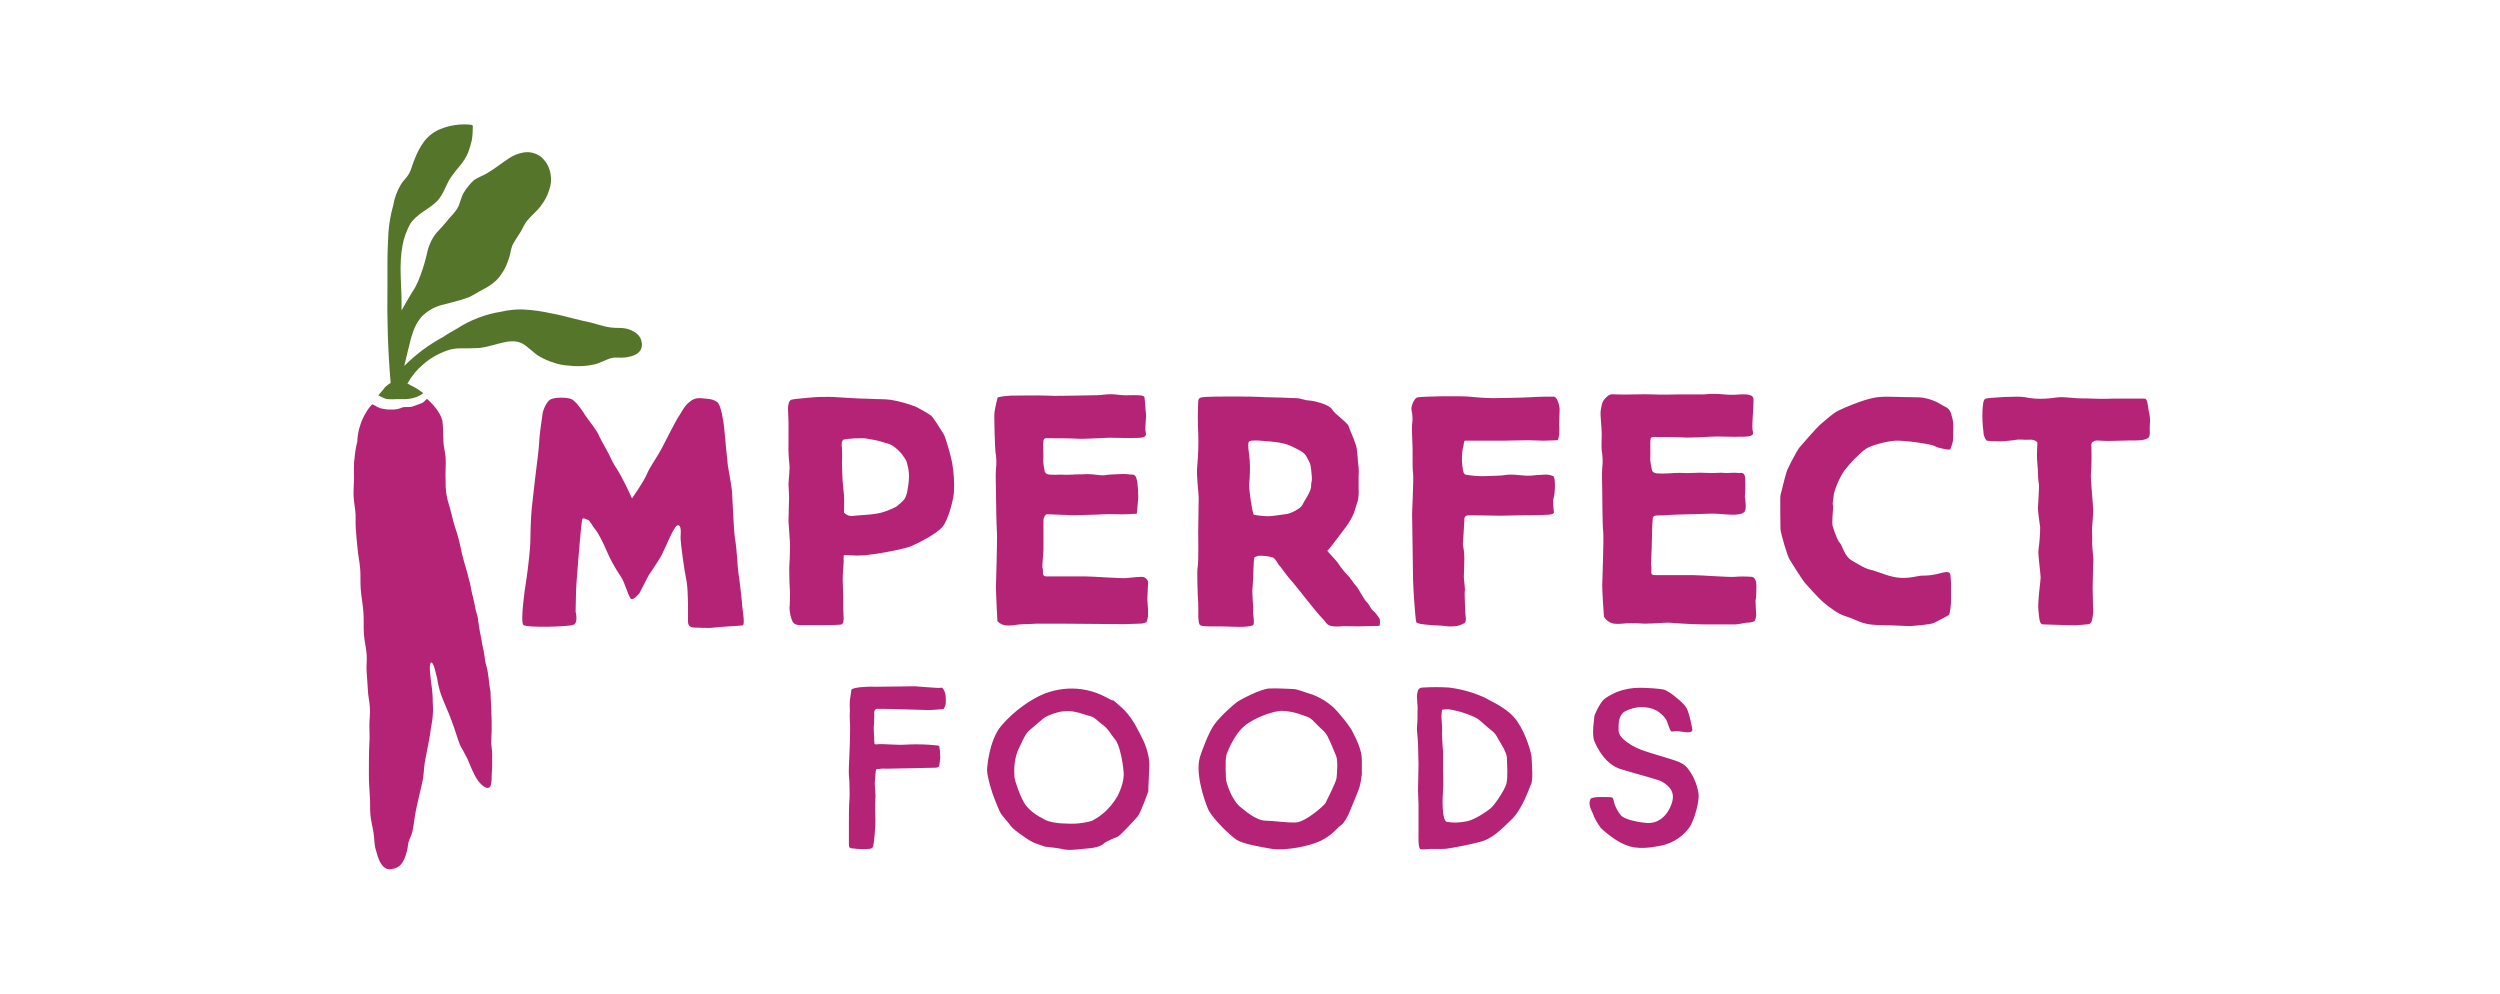 <svg width="161" height="64" viewBox="0 0 161 64" fill="none" xmlns="http://www.w3.org/2000/svg">
<path d="M31.504 44.021C31.504 43.909 31.472 43.814 31.472 43.702C31.44 43.559 31.44 43.431 31.408 43.256C31.376 43.08 31.312 42.841 31.265 42.666C31.233 42.459 31.201 42.251 31.169 42.044C31.137 41.805 31.057 41.566 31.026 41.311C30.994 41.056 30.914 40.785 30.882 40.545C30.834 40.29 30.802 40.035 30.77 39.78C30.691 39.493 30.611 39.206 30.563 38.919C30.499 38.648 30.468 38.441 30.388 38.154C30.324 37.915 30.292 37.596 30.212 37.357C30.069 36.735 29.878 36.209 29.734 35.587C29.622 35.013 29.479 34.439 29.288 33.897C29.144 33.451 29.049 32.925 28.905 32.478C28.746 32 28.682 31.49 28.698 30.98C28.666 30.453 28.73 29.975 28.698 29.449C28.666 29.098 28.554 28.716 28.554 28.381C28.523 27.935 28.554 27.552 28.491 27.106C28.491 27.074 28.491 27.026 28.459 27.01C28.395 26.739 28.124 26.245 27.502 25.687C27.359 25.782 27.327 25.894 27.167 25.958C27.008 26.021 26.721 26.133 26.514 26.197C26.338 26.229 26.131 26.197 25.94 26.229C25.701 26.34 25.445 26.388 25.19 26.372C24.983 26.388 24.776 26.356 24.569 26.308C24.361 26.276 24.154 26.101 23.979 26.037C23.803 26.197 23.676 26.388 23.564 26.579C23.421 26.819 23.293 27.074 23.213 27.345C23.086 27.695 23.022 28.078 23.006 28.461C22.911 28.811 22.863 29.178 22.831 29.529C22.831 29.529 22.767 29.768 22.799 30.804C22.799 31.075 22.767 31.426 22.767 31.745C22.767 32.127 22.831 32.51 22.879 32.893C22.927 33.275 22.879 33.626 22.911 34.009C22.942 34.423 22.974 34.87 23.022 35.284C23.054 35.763 23.166 36.177 23.198 36.671C23.229 37.054 23.198 37.5 23.229 37.915C23.261 38.393 23.373 38.951 23.405 39.445C23.437 39.94 23.405 40.386 23.437 40.864C23.469 41.279 23.58 41.725 23.612 42.14C23.644 42.522 23.58 42.873 23.612 43.256C23.644 43.846 23.676 44.085 23.708 44.675C23.708 44.77 23.819 45.408 23.819 45.535C23.851 45.982 23.787 46.301 23.787 46.747C23.787 47.098 23.819 47.48 23.787 47.863C23.756 48.246 23.756 49.633 23.756 49.904C23.756 50.382 23.787 50.765 23.819 51.291C23.851 51.673 23.819 52.056 23.851 52.439C23.883 52.821 23.995 53.236 24.058 53.65C24.122 54.033 24.09 54.447 24.234 54.83C24.345 55.276 24.585 56.042 25.159 55.978C25.637 55.914 25.844 55.739 26.051 55.292C26.179 54.974 26.259 54.639 26.291 54.288C26.354 54.049 26.498 53.81 26.561 53.555C26.657 53.108 26.705 52.55 26.801 52.104C26.944 51.418 27.104 50.828 27.247 50.127C27.311 49.649 27.311 49.234 27.422 48.74C27.486 48.389 27.662 47.56 27.693 47.321C27.725 46.97 27.837 46.46 27.837 46.412C27.885 46.014 27.901 45.631 27.869 45.233C27.869 44.818 27.837 44.419 27.773 44.021C27.773 43.925 27.566 42.698 27.773 42.666C27.948 42.634 28.124 43.638 28.156 43.702C28.204 44.037 28.283 44.388 28.395 44.706C28.602 45.296 28.873 45.822 29.081 46.412C29.288 46.938 29.431 47.48 29.622 47.975C29.766 48.246 29.957 48.565 30.101 48.867C30.34 49.394 30.483 49.872 30.818 50.318C30.962 50.494 31.328 50.908 31.567 50.669C31.599 50.589 31.631 50.51 31.631 50.43C31.663 50.286 31.663 50.127 31.663 49.983C31.663 49.776 31.695 49.569 31.695 49.362V48.628C31.695 48.373 31.663 48.118 31.631 47.863C31.631 47.592 31.663 47.305 31.663 47.034V46.412C31.663 46.173 31.631 45.759 31.631 45.52C31.631 45.312 31.599 45.105 31.599 44.898C31.599 44.738 31.599 44.579 31.567 44.419C31.552 44.308 31.52 44.164 31.504 44.021ZM33.704 40.242C33.497 40.035 33.8 37.915 33.911 37.229C34.023 36.496 34.15 35.22 34.15 34.981C34.15 34.742 34.182 33.243 34.246 32.733C34.31 32.207 34.389 31.378 34.485 30.613C34.549 30.135 34.724 28.732 34.724 28.461C34.724 28.19 34.868 27.106 34.931 26.723C34.963 26.34 35.234 25.862 35.41 25.75C35.713 25.543 36.574 25.607 36.749 25.687C37.052 25.75 37.61 26.595 37.674 26.723C37.881 27.042 38.503 27.791 38.566 28.046C38.662 28.285 39.252 29.258 39.395 29.64C39.603 30.055 39.81 30.294 39.985 30.645C40.193 30.996 40.703 32.096 40.703 32.096C40.703 32.096 41.452 31.027 41.659 30.533C41.867 30.039 42.409 29.29 42.616 28.875C42.823 28.461 43.541 27.074 43.636 26.93C43.843 26.659 44.051 26.133 44.433 25.862C44.816 25.543 45.151 25.655 45.597 25.687C45.804 25.703 46.012 25.766 46.187 25.894C46.426 26.037 46.602 27.169 46.633 27.52C46.665 27.871 46.841 29.736 46.873 29.975C46.904 30.214 47.112 31.251 47.144 31.681C47.176 32.064 47.239 34.184 47.351 34.806C47.462 35.428 47.494 36.576 47.558 36.926C47.622 37.277 47.797 38.84 47.797 38.999C47.797 39.158 48.005 40.242 47.829 40.274C47.686 40.306 46.219 40.37 45.948 40.418C45.677 40.466 45.023 40.418 44.784 40.418C44.545 40.418 44.306 40.386 44.306 40.003C44.306 39.621 44.338 38.09 44.21 37.405C44.067 36.751 43.828 34.949 43.828 34.662C43.828 34.376 43.923 33.77 43.62 33.833C43.349 33.945 42.759 35.539 42.52 35.906C42.313 36.257 41.771 37.054 41.771 37.054L41.181 38.202C41.181 38.202 40.846 38.616 40.671 38.584C40.495 38.553 40.288 37.58 39.953 37.086C39.603 36.576 39.3 36.018 39.061 35.46C38.917 35.109 38.55 34.344 38.343 34.105C38.136 33.865 37.992 33.515 37.865 33.483C37.737 33.451 37.53 33.275 37.482 33.483C37.434 33.69 37.243 36.018 37.243 36.018C37.243 36.018 37.1 37.787 37.1 37.995C37.1 38.202 37.068 39.382 37.068 39.382C37.068 39.382 37.275 40.179 36.892 40.242C36.685 40.354 33.911 40.45 33.704 40.242ZM61.317 29.8C61.221 29.322 60.934 28.269 60.775 27.966C60.568 27.648 60.121 26.882 59.946 26.755C59.643 26.548 59.324 26.372 58.989 26.197C58.463 25.99 57.921 25.846 57.379 25.75C56.901 25.687 56.55 25.718 56.103 25.687C55.689 25.687 55.275 25.655 54.589 25.623C53.903 25.591 53.792 25.559 53.393 25.559C53.042 25.559 52.676 25.559 52.325 25.591C52.022 25.623 51.161 25.687 50.986 25.735C50.81 25.766 50.747 26.085 50.747 26.293C50.747 26.5 50.779 26.946 50.779 27.233V28.62C50.763 29.067 50.795 29.497 50.842 29.943C50.874 30.214 50.779 30.98 50.779 31.187C50.779 31.394 50.842 32.08 50.81 32.303C50.81 32.51 50.779 33.451 50.779 33.578C50.779 33.706 50.874 34.79 50.874 34.934C50.874 35.077 50.874 35.97 50.842 36.257C50.81 36.496 50.842 37.373 50.842 37.5C50.842 37.628 50.874 37.979 50.874 38.122C50.874 38.266 50.874 38.983 50.842 39.158C50.858 39.461 50.922 39.78 51.05 40.051C51.193 40.29 51.592 40.258 51.592 40.258H52.755C53.027 40.258 53.856 40.258 54.127 40.227C54.366 40.195 54.302 39.908 54.334 39.876C54.334 39.844 54.302 39.286 54.302 39.142V38.377C54.302 37.995 54.27 37.612 54.27 37.373C54.27 36.974 54.302 36.592 54.334 36.193C54.334 36.097 54.302 35.747 54.366 35.747C54.429 35.747 54.78 35.747 55.147 35.778C55.45 35.778 55.753 35.763 56.04 35.715C56.311 35.683 56.582 35.651 56.996 35.571C57.411 35.492 58.304 35.332 58.718 35.157C59.133 34.981 60.297 34.391 60.679 33.945C61.062 33.531 61.397 32.175 61.428 31.761C61.476 31.107 61.428 30.453 61.317 29.8ZM58.495 31.235C58.463 31.41 58.431 31.888 58.224 32.175C58.096 32.319 57.953 32.446 57.809 32.558C57.666 32.702 57.331 32.797 57.092 32.909C56.869 32.989 56.646 33.052 56.407 33.084C56.231 33.116 56.04 33.132 55.864 33.148C55.593 33.18 55.306 33.18 55.035 33.212C54.78 33.275 54.525 33.196 54.35 33.004C54.35 33.004 54.382 32.207 54.35 31.857C54.318 31.506 54.254 30.948 54.254 30.772C54.254 30.597 54.222 30.071 54.222 29.88C54.238 29.529 54.238 29.178 54.222 28.843C54.19 28.668 54.19 28.397 54.318 28.317C54.461 28.253 55.514 28.174 55.864 28.253C56.183 28.301 56.502 28.365 56.821 28.461C57.092 28.556 57.267 28.556 57.475 28.7C57.698 28.843 57.889 29.019 58.065 29.226C58.16 29.369 58.367 29.609 58.399 29.784C58.479 30.055 58.527 30.326 58.543 30.613C58.543 30.804 58.527 31.027 58.495 31.235ZM64.234 40.003C64.234 40.003 64.139 38.266 64.139 37.787C64.139 37.787 64.234 34.631 64.203 34.312C64.171 33.993 64.139 31.92 64.139 31.633C64.139 31.346 64.107 30.565 64.139 30.214C64.187 29.848 64.171 29.465 64.107 29.098C64.075 28.827 64.011 26.851 64.043 26.564C64.075 26.276 64.25 25.591 64.25 25.591C64.521 25.527 64.792 25.495 65.079 25.479C65.494 25.479 66.929 25.448 67.439 25.479C67.949 25.511 68.746 25.479 69.113 25.479C69.48 25.479 70.388 25.448 70.723 25.448C71.058 25.448 71.297 25.336 71.951 25.416C72.285 25.463 72.636 25.463 72.987 25.448C73.37 25.448 73.672 25.448 73.704 25.591C73.736 25.735 73.768 26.484 73.8 26.627C73.832 26.771 73.736 27.536 73.768 27.743C73.8 27.951 73.864 28.062 73.625 28.158C73.386 28.253 71.775 28.19 71.472 28.19C71.169 28.19 69.798 28.285 69.384 28.253C68.969 28.222 67.901 28.221 67.63 28.221C67.359 28.221 67.295 28.19 67.216 28.317C67.136 28.445 67.216 29.385 67.184 29.561C67.152 29.736 67.279 30.358 67.279 30.358C67.279 30.358 67.311 30.533 67.582 30.565C67.822 30.581 68.061 30.581 68.3 30.565C68.555 30.581 68.81 30.581 69.049 30.565C69.432 30.533 69.527 30.565 70.006 30.533C70.277 30.533 70.532 30.565 70.803 30.597C71.217 30.629 71.074 30.597 71.457 30.565C71.839 30.533 71.664 30.565 72.11 30.533C72.556 30.501 72.684 30.565 72.939 30.565C73.194 30.565 73.21 30.948 73.242 31.043C73.274 31.219 73.306 31.904 73.306 32.016C73.306 32.127 73.21 33.084 73.21 33.084C72.748 33.116 72.302 33.132 71.839 33.116C71.249 33.084 70.771 33.148 70.404 33.148C70.038 33.148 69.511 33.18 69.161 33.18C68.81 33.18 67.582 33.116 67.439 33.116C67.295 33.116 67.2 33.387 67.2 33.467V35.412C67.2 35.555 67.104 36.448 67.136 36.56C67.168 36.671 67.168 36.783 67.168 36.91C67.168 36.91 67.136 37.118 67.375 37.118H69.846C70.325 37.118 72.206 37.261 72.525 37.229C72.844 37.197 73.513 37.118 73.657 37.166C73.784 37.213 73.88 37.309 73.928 37.437C73.96 37.532 73.864 38.616 73.896 38.68C73.928 39.031 73.944 39.382 73.928 39.716C73.912 39.844 73.88 39.956 73.832 40.067C73.689 40.131 73.545 40.163 73.386 40.163C73.115 40.163 72.796 40.195 72.317 40.195C71.839 40.195 68.619 40.163 68.3 40.163H66.833C66.482 40.163 66.562 40.195 65.876 40.195C65.223 40.227 64.681 40.466 64.234 40.003ZM103.294 39.716C103.294 39.716 103.183 38.186 103.183 37.708C103.183 37.708 103.294 34.551 103.246 34.232C103.199 33.913 103.183 31.841 103.183 31.554C103.183 31.267 103.151 30.485 103.183 30.135C103.231 29.768 103.215 29.385 103.151 29.019C103.119 28.748 103.151 28.365 103.151 27.935C103.151 27.456 103.039 26.723 103.087 26.436C103.135 26.149 103.151 25.878 103.39 25.639C103.629 25.4 103.693 25.368 104.107 25.4C104.522 25.432 105.957 25.368 106.467 25.4C106.977 25.432 107.774 25.4 108.141 25.4H109.719C110.15 25.352 110.596 25.352 111.027 25.4C111.361 25.432 111.712 25.432 112.063 25.4C112.477 25.368 112.812 25.432 112.892 25.575C112.972 25.718 112.892 26.372 112.892 26.548C112.892 26.723 112.828 27.456 112.86 27.663C112.892 27.871 112.972 27.982 112.717 28.078C112.461 28.174 110.867 28.11 110.564 28.11C110.261 28.11 108.89 28.206 108.476 28.174C108.061 28.142 106.993 28.142 106.722 28.142C106.451 28.142 106.371 28.11 106.308 28.238C106.244 28.365 106.308 29.306 106.276 29.481C106.244 29.656 106.387 30.278 106.387 30.278C106.387 30.278 106.419 30.453 106.69 30.485C106.929 30.501 107.168 30.501 107.408 30.485C107.615 30.485 107.79 30.453 108.157 30.453C108.492 30.47 108.826 30.47 109.145 30.453C109.384 30.438 109.624 30.438 109.863 30.453C110.102 30.47 110.341 30.47 110.58 30.453C110.995 30.422 110.995 30.485 111.441 30.453C111.887 30.422 111.919 30.485 112.127 30.453C112.477 30.453 112.366 30.98 112.398 31.075C112.398 31.378 112.398 31.681 112.366 31.968C112.366 32.064 112.541 32.829 112.302 33.004C111.999 33.212 111.377 33.148 110.787 33.1C110.198 33.052 109.863 33.1 109.512 33.1C109.161 33.1 108.619 33.132 108.284 33.132C107.95 33.132 106.977 33.196 106.85 33.196C106.435 33.164 106.435 33.339 106.435 33.435C106.403 33.578 106.371 35.141 106.371 35.268C106.371 35.396 106.308 36.336 106.339 36.448C106.355 36.576 106.355 36.703 106.339 36.831C106.339 36.831 106.308 37.038 106.547 37.038H109.018C109.496 37.038 111.377 37.181 111.696 37.15C112.079 37.118 112.445 37.118 112.828 37.15C113.003 37.181 113.067 37.389 113.099 37.5C113.131 37.612 113.099 38.648 113.067 38.616C113.035 38.553 113.099 39.525 113.099 39.653C113.083 39.78 113.051 39.892 112.988 40.003C112.844 40.067 112.701 40.099 112.541 40.099C112.302 40.099 111.983 40.242 111.505 40.211H109.751C108.715 40.211 107.631 40.099 107.455 40.099C107.152 40.099 106.323 40.163 105.973 40.163C105.622 40.163 105.702 40.131 105.016 40.131C104.331 40.131 103.725 40.386 103.294 39.716ZM88.85 39.86C88.739 39.669 88.611 39.493 88.436 39.334C88.228 39.158 88.228 38.983 88.021 38.776C87.814 38.568 87.511 37.947 87.367 37.771C87.192 37.596 87.192 37.532 86.857 37.118C86.586 36.847 86.347 36.544 86.14 36.225C85.965 35.986 85.422 35.46 85.486 35.46C85.55 35.46 86.586 34.041 86.682 33.929C86.889 33.642 87.064 33.355 87.192 33.036C87.256 32.829 87.399 32.414 87.463 32.175C87.495 31.952 87.511 31.713 87.495 31.474V30.677C87.511 30.406 87.511 30.119 87.463 29.848C87.431 29.609 87.431 28.907 87.288 28.572C87.176 28.222 86.905 27.632 86.841 27.424C86.778 27.217 85.885 26.595 85.805 26.388C85.709 26.181 85.215 25.974 84.737 25.862C84.259 25.75 84.259 25.83 83.908 25.718C83.557 25.607 83.398 25.655 82.951 25.623C82.505 25.591 81.437 25.591 81.07 25.559C80.703 25.527 78.025 25.527 77.674 25.559C77.323 25.591 77.196 25.591 77.164 25.83C77.132 26.5 77.132 27.169 77.164 27.839C77.196 28.572 77.164 29.322 77.1 30.055C77.037 30.645 77.196 31.713 77.196 32.064C77.196 32.414 77.164 34.105 77.164 34.28C77.164 34.487 77.196 36.193 77.132 36.496C77.068 36.767 77.132 38.409 77.164 38.824C77.196 39.238 77.1 40.179 77.308 40.274C77.515 40.37 78.344 40.338 78.615 40.338C78.886 40.338 79.269 40.37 79.779 40.37C80.289 40.37 80.496 40.338 80.671 40.274C80.847 40.211 80.671 39.541 80.703 39.366C80.735 39.19 80.608 38.122 80.671 37.771C80.703 37.421 80.735 36.033 80.767 35.938C80.799 35.842 80.942 35.842 81.038 35.794C81.341 35.778 81.644 35.81 81.931 35.89C82.138 35.922 82.345 36.416 82.409 36.448C82.473 36.48 82.824 37.038 83.238 37.484C83.621 37.931 84.817 39.493 85.12 39.78C85.422 40.067 85.391 40.227 85.709 40.306C85.901 40.354 86.092 40.354 86.299 40.338C86.507 40.306 87.224 40.338 87.463 40.338C87.702 40.338 88.707 40.306 88.834 40.306C88.882 40.163 88.882 40.003 88.85 39.86ZM84.45 31.091C84.418 31.362 84.482 31.362 84.306 31.745C84.131 32.096 83.972 32.303 83.86 32.542C83.716 32.781 83.111 33.068 82.871 33.1C82.632 33.132 81.947 33.243 81.708 33.243C81.389 33.243 81.07 33.212 80.751 33.148C80.656 33.116 80.416 31.49 80.448 31.171C80.496 30.661 80.512 30.151 80.48 29.64C80.448 29.194 80.305 28.524 80.448 28.429C80.592 28.333 81.038 28.365 81.373 28.397C81.755 28.429 82.569 28.461 83.127 28.716C83.669 28.987 83.987 29.098 84.163 29.449C84.338 29.8 84.402 29.832 84.434 30.214C84.466 30.597 84.53 30.804 84.45 31.091ZM91.21 40.067C91.146 39.971 91.002 37.676 91.002 37.357C91.002 37.038 90.939 33.403 90.939 33.084C90.939 32.765 91.05 30.788 91.002 30.453C90.971 30.23 90.971 29.991 90.971 29.752V28.923C90.971 28.652 90.907 27.568 90.939 27.329C90.986 27.026 90.971 26.723 90.907 26.436C90.843 26.197 91.05 25.703 91.242 25.607C91.449 25.511 94.159 25.495 94.606 25.543C95.052 25.591 95.642 25.639 96.184 25.639C96.742 25.639 98.24 25.607 98.687 25.575C99.133 25.543 99.819 25.543 100.058 25.543C100.297 25.543 100.441 26.165 100.441 26.34C100.441 26.516 100.409 27.201 100.409 27.345C100.425 27.568 100.425 27.791 100.409 27.998C100.377 28.062 100.377 28.349 100.297 28.349C100.217 28.349 99.612 28.381 99.372 28.381C99.133 28.381 98.687 28.349 98.416 28.349C98.145 28.349 96.981 28.381 96.742 28.381H94.35C94.255 28.381 94.287 28.652 94.207 28.859C94.143 29.226 94.127 29.609 94.175 29.975C94.207 30.039 94.175 30.501 94.382 30.565C94.797 30.645 95.227 30.677 95.658 30.661C96.04 30.661 96.375 30.629 96.582 30.629C96.79 30.629 96.965 30.565 97.268 30.565C97.571 30.565 97.778 30.597 98.225 30.629C98.464 30.645 98.703 30.629 98.942 30.597C99.085 30.597 99.293 30.565 99.484 30.565C99.675 30.549 99.867 30.597 100.026 30.661C100.201 30.756 100.138 31.841 100.058 32.048C99.978 32.255 100.058 32.813 100.058 32.877C100.058 32.941 100.201 33.116 99.707 33.148C99.213 33.18 98.432 33.18 98.129 33.18C97.826 33.18 96.997 33.212 96.614 33.212C96.232 33.212 95.036 33.18 94.653 33.18C94.271 33.18 94.303 33.387 94.303 33.531C94.303 33.674 94.207 35.061 94.207 35.061C94.271 35.364 94.303 35.667 94.303 35.97C94.303 36.352 94.271 37.006 94.271 37.15C94.271 37.293 94.366 37.979 94.334 38.058C94.302 38.122 94.366 39.445 94.366 39.509C94.366 39.573 94.478 40.035 94.303 40.131C94.095 40.227 93.92 40.37 93.266 40.338C92.581 40.242 91.353 40.274 91.21 40.067ZM125.614 37.118C125.614 37.118 125.646 37.389 125.646 37.564V38.808C125.63 39.063 125.598 39.318 125.535 39.573C125.503 39.637 124.849 39.956 124.578 40.099C124.307 40.242 123.382 40.274 123.207 40.306C123.032 40.338 122.697 40.306 121.836 40.274C120.975 40.242 120.64 40.274 120.162 40.163C119.684 40.051 119.301 39.812 118.855 39.684C118.408 39.557 117.866 39.158 117.452 38.808C117.037 38.457 116.463 37.771 116.288 37.596C116.112 37.421 115.395 36.273 115.251 36.033C115.108 35.826 114.662 34.296 114.662 34.057C114.662 33.818 114.63 32.048 114.662 31.904C114.693 31.761 115.012 30.453 115.108 30.246C115.204 30.039 115.698 29.035 115.905 28.796C116.112 28.556 116.973 27.552 117.276 27.297C117.579 27.042 118.105 26.564 118.408 26.436C118.982 26.165 119.588 25.926 120.194 25.735C120.815 25.559 121.15 25.527 122.075 25.559C123 25.591 123.59 25.559 123.892 25.623C124.674 25.766 125.056 26.101 125.359 26.245C125.662 26.388 125.71 26.898 125.774 27.137C125.806 27.345 125.774 28.206 125.774 28.349C125.742 28.556 125.678 28.748 125.598 28.939C125.566 29.003 124.737 28.843 124.61 28.732C124.371 28.588 122.617 28.349 122.043 28.381C121.565 28.413 120.528 28.652 120.162 28.907C119.747 29.194 119.126 29.848 118.759 30.326C118.472 30.772 118.249 31.267 118.105 31.777C118.105 31.984 117.994 32.367 118.041 32.542C118.089 32.717 117.93 33.722 118.041 33.929C118.105 34.136 118.312 34.79 118.488 34.965C118.663 35.141 118.759 35.826 119.285 36.113C119.763 36.384 120.114 36.639 120.624 36.735C121.134 36.879 121.724 37.181 122.41 37.213C123.095 37.245 123.478 37.07 123.845 37.07C124.211 37.07 124.562 37.022 124.913 36.926C125.072 36.879 125.232 36.847 125.391 36.831C125.375 36.879 125.614 36.767 125.614 37.118ZM127.942 28.381C127.814 28.221 127.735 28.03 127.735 27.823C127.671 27.361 127.655 26.898 127.671 26.436C127.703 26.085 127.703 25.735 127.878 25.671C128.054 25.607 129.967 25.495 130.381 25.575C130.828 25.671 131.274 25.703 131.72 25.671C132.438 25.639 132.438 25.527 133.267 25.607C134.096 25.687 134.223 25.639 134.813 25.671C135.403 25.703 136.089 25.671 136.089 25.671H138.113C138.321 25.671 138.321 26.229 138.384 26.5C138.464 26.787 138.48 27.074 138.448 27.361C138.416 27.68 138.512 28.062 138.353 28.19C138.113 28.397 137.524 28.365 137.189 28.365C136.854 28.365 136.36 28.397 135.786 28.397C135.212 28.397 135.036 28.333 134.893 28.397C134.75 28.461 134.654 28.509 134.686 28.748C134.702 29.354 134.702 29.943 134.654 30.549C134.622 30.756 134.797 32.526 134.797 32.797C134.797 33.18 134.765 33.562 134.734 33.945C134.702 34.089 134.765 34.742 134.734 34.981C134.734 35.3 134.845 36.018 134.797 36.368C134.797 36.576 134.765 37.755 134.765 37.867C134.765 37.979 134.797 39.222 134.797 39.366C134.797 39.509 134.765 39.956 134.654 40.099C134.542 40.242 134.415 40.195 134.032 40.242C133.649 40.29 132.836 40.242 132.565 40.242C132.294 40.242 131.816 40.211 131.577 40.211C131.338 40.211 131.338 39.892 131.274 39.318C131.21 38.744 131.417 37.437 131.417 37.197C131.417 36.958 131.242 35.699 131.274 35.46C131.338 34.965 131.386 34.471 131.386 33.961C131.354 33.69 131.242 32.957 131.242 32.749C131.242 32.542 131.338 31.33 131.306 31.187C131.258 30.916 131.242 30.661 131.242 30.39C131.242 30.151 131.178 29.625 131.178 29.354C131.178 29.082 131.21 28.493 131.21 28.493C131.21 28.493 131.067 28.285 130.668 28.317C130.27 28.349 130.158 28.253 129.68 28.349C129.074 28.429 128.516 28.445 127.942 28.381ZM56.199 54.559C56.199 54.559 56.199 54.671 55.896 54.671C55.673 54.687 55.466 54.687 55.243 54.671C54.972 54.639 54.796 54.639 54.764 54.607C54.733 54.575 54.669 54.607 54.669 54.368V52.981C54.669 52.773 54.669 51.801 54.701 51.53C54.733 51.259 54.701 50.589 54.701 50.35C54.669 50.031 54.653 49.728 54.669 49.41C54.669 49.139 54.733 48.054 54.733 47.783C54.733 47.512 54.764 46.636 54.733 46.508C54.717 46.253 54.717 45.998 54.733 45.743C54.717 45.52 54.717 45.296 54.733 45.089C54.764 44.85 54.828 44.531 54.828 44.435C54.828 44.34 55.163 44.292 55.37 44.26C55.705 44.228 56.04 44.212 56.359 44.228C56.773 44.228 58.766 44.196 58.925 44.196C59.085 44.196 60.504 44.34 60.599 44.292C60.695 44.244 60.807 44.435 60.87 44.643C60.918 44.866 60.918 45.105 60.902 45.344C60.87 45.456 60.839 45.567 60.759 45.663C60.759 45.663 60.073 45.727 59.77 45.727C59.468 45.727 57.809 45.663 57.602 45.663C57.395 45.663 56.438 45.631 56.407 45.663C56.359 45.695 56.327 45.743 56.311 45.806C56.279 45.87 56.311 46.636 56.279 46.715C56.247 46.779 56.311 47.831 56.311 47.863C56.311 47.895 56.343 47.975 56.55 47.927C56.757 47.895 57.857 47.991 58.224 47.959C58.75 47.927 59.276 47.927 59.802 47.959C60.105 47.991 60.456 47.991 60.488 48.054C60.536 48.309 60.552 48.565 60.552 48.82C60.552 48.931 60.488 49.298 60.488 49.298C60.488 49.298 60.488 49.441 60.217 49.441C59.946 49.441 57.299 49.505 57.092 49.505C56.869 49.489 56.661 49.505 56.438 49.537C56.375 49.569 56.375 50.159 56.343 50.334C56.311 50.51 56.407 51.163 56.375 51.418C56.343 51.657 56.375 52.869 56.375 52.949C56.375 53.029 56.311 54.432 56.199 54.559ZM74.007 48.979C73.928 48.405 73.736 47.847 73.465 47.353C73.258 47.002 72.955 46.173 72.094 45.44C71.233 44.706 71.887 45.233 71.584 45.089C71.249 44.914 71.074 44.818 70.898 44.738C70.5 44.563 70.085 44.451 69.671 44.388C68.874 44.276 68.061 44.372 67.295 44.659C66.403 45.009 65.271 45.806 64.49 46.731C63.66 47.704 63.565 49.569 63.565 49.569C63.565 50.063 63.947 51.227 64.043 51.434C64.139 51.642 64.346 52.263 64.49 52.439C64.633 52.646 64.872 52.885 65.079 53.172C65.287 53.459 65.829 53.794 66.116 54.001C66.323 54.145 66.562 54.272 66.801 54.352L67.311 54.527C67.311 54.527 67.646 54.559 67.853 54.591C68.093 54.591 68.571 54.734 68.81 54.734C69.049 54.734 69.496 54.703 70.213 54.623C70.898 54.559 71.106 54.304 71.138 54.272C71.169 54.24 71.552 54.065 71.552 54.065C71.552 54.065 71.855 53.921 71.967 53.889C72.11 53.858 73.099 52.773 73.274 52.566C73.449 52.359 73.928 51.036 73.96 50.94C73.928 50.812 74.039 49.457 74.007 48.979ZM71.983 51.243C71.728 51.689 71.393 52.104 70.994 52.423C70.787 52.598 70.548 52.742 70.309 52.869C69.958 52.965 69.575 53.029 69.209 53.044C68.938 53.044 67.869 53.076 67.327 52.805C66.785 52.534 66.339 52.247 66.02 51.801C65.701 51.355 65.334 50.175 65.334 50.095C65.239 48.772 65.574 48.325 65.749 47.911C65.956 47.496 66.052 47.209 66.403 46.938C66.753 46.667 67.12 46.285 67.391 46.141C67.694 45.998 68.013 45.886 68.348 45.822C68.969 45.759 69.097 45.822 69.272 45.854C69.511 45.886 69.958 46.062 70.229 46.125C70.5 46.189 70.707 46.444 70.914 46.604C71.361 46.875 71.6 47.401 71.807 47.608C72.11 47.959 72.317 49.139 72.349 49.617C72.429 50.095 72.254 50.685 71.983 51.243ZM87.144 47.209C87.001 46.827 86.156 45.822 85.901 45.583C85.486 45.201 85.008 44.914 84.498 44.722C84.115 44.627 83.573 44.372 83.27 44.372C82.967 44.372 82.282 44.308 81.724 44.34C81.166 44.372 79.842 45.073 79.635 45.233C79.428 45.392 78.647 46.062 78.232 46.62C77.818 47.146 77.339 48.565 77.339 48.565C76.893 49.633 77.547 51.482 77.786 52.072C78.025 52.662 79.221 53.81 79.635 54.081C80.05 54.352 81.102 54.527 81.931 54.671C82.76 54.782 84.259 54.527 85.056 54.145C85.885 53.73 86.092 53.316 86.363 53.14C86.602 52.965 86.778 52.582 86.873 52.375C86.969 52.168 87.495 50.892 87.559 50.669C87.623 50.398 87.67 50.143 87.702 49.872V48.979C87.718 48.294 87.32 47.56 87.144 47.209ZM86.076 50.095C86.044 50.382 85.454 51.514 85.359 51.721C85.215 51.928 84.115 52.901 83.477 52.965C82.856 52.997 81.995 52.853 81.516 52.853C81.038 52.853 80.48 52.471 79.906 51.992C79.284 51.514 78.918 50.255 78.95 50.111C78.95 49.968 78.886 49.043 78.981 48.612C78.981 48.612 79.396 47.401 80.113 46.779C80.831 46.157 82.106 45.775 82.553 45.775C82.999 45.791 83.445 45.886 83.86 46.046C84.275 46.189 84.37 46.189 84.753 46.604C85.135 47.018 85.295 47.05 85.502 47.433C85.709 47.847 85.917 48.373 86.044 48.676C86.172 48.979 86.108 49.776 86.076 50.095ZM98.639 48.82C98.639 48.549 98.304 47.321 97.714 46.46C97.124 45.599 96.04 45.185 95.626 44.93C94.892 44.595 94.095 44.372 93.298 44.276C92.756 44.244 92.198 44.244 91.64 44.276C91.257 44.276 91.305 44.595 91.257 44.754C91.226 44.914 91.321 45.52 91.289 45.791C91.289 46.109 91.289 46.444 91.257 46.763C91.226 47.082 91.321 47.56 91.321 47.943C91.321 48.325 91.353 48.883 91.353 49.218C91.353 49.553 91.321 50.494 91.321 50.876C91.321 51.323 91.353 51.61 91.353 51.785V53.555C91.353 53.826 91.321 54.527 91.449 54.671C91.513 54.734 92.071 54.671 92.071 54.671H92.756C92.931 54.671 93.107 54.671 93.266 54.639C93.505 54.607 94.494 54.432 95.291 54.224C96.12 54.017 96.662 53.427 97.348 52.773C98.033 52.12 98.48 50.765 98.575 50.557C98.766 50.302 98.639 49.091 98.639 48.82ZM97.013 50.478C96.869 50.956 96.184 51.928 95.977 52.072C95.801 52.215 94.94 52.837 94.398 52.901C94 52.981 93.601 52.997 93.203 52.933C92.82 52.901 92.9 51.227 92.931 50.924C92.963 50.605 92.931 49.808 92.931 49.537V48.389C92.931 48.389 92.868 47.624 92.868 47.273C92.884 46.954 92.868 46.62 92.836 46.301C92.82 46.109 92.836 45.902 92.868 45.711C93.075 45.663 93.282 45.663 93.49 45.711C93.92 45.791 94.35 45.918 94.765 46.093C95.179 46.269 95.243 46.333 95.626 46.683C96.008 47.034 96.248 47.13 96.423 47.48C96.598 47.799 97.045 48.453 97.045 48.804C97.045 49.154 97.124 49.983 97.013 50.478ZM108.986 46.97C108.986 46.97 108.811 45.934 108.603 45.583C108.396 45.233 107.806 44.818 107.742 44.754C107.583 44.627 107.408 44.531 107.232 44.435C107.025 44.34 105.957 44.292 105.59 44.292C105.08 44.292 104.586 44.388 104.123 44.563C103.677 44.77 103.438 44.914 103.294 45.041C103.055 45.248 102.673 46.014 102.673 46.157C102.673 46.301 102.497 47.273 102.673 47.72C102.848 48.166 103.39 49.218 104.347 49.521C105.303 49.824 106.818 50.207 106.993 50.318C107.168 50.43 107.95 50.797 107.679 51.673C107.408 52.55 106.786 53.06 106.036 52.997C105.287 52.933 104.57 52.726 104.394 52.518C104.187 52.279 104.044 51.992 103.948 51.689C103.916 51.578 103.916 51.339 103.741 51.339C103.565 51.339 102.545 51.275 102.433 51.45C102.258 51.769 102.465 52.136 102.545 52.311C102.673 52.678 102.864 53.013 103.087 53.316C103.231 53.459 103.98 54.145 104.729 54.432C105.478 54.718 106.244 54.607 107.089 54.432C107.806 54.256 108.428 53.826 108.842 53.22C109.082 52.837 109.464 51.626 109.384 51.099C109.289 50.494 109.05 49.936 108.667 49.457C108.396 49.107 107.87 48.979 107.535 48.867C107.2 48.756 106.228 48.485 105.75 48.309C105.271 48.134 104.235 47.608 104.235 47.034C104.235 46.556 104.235 46.205 104.506 45.918C104.618 45.775 105.255 45.535 105.702 45.535C106.036 45.535 106.355 45.599 106.658 45.743C106.929 45.902 107.152 46.109 107.312 46.364C107.408 46.572 107.455 46.779 107.551 46.986C107.647 47.194 107.695 47.082 107.966 47.082C108.237 47.082 109.034 47.321 108.986 46.97Z" fill="#B42375"/>
<path d="M41.324 22.036C41.261 21.621 40.942 21.382 40.575 21.239C40.16 21.063 39.714 21.143 39.379 21.095C38.789 21.031 38.215 20.776 37.626 20.681C37.243 20.585 36.876 20.505 36.526 20.41C36.175 20.314 35.808 20.234 35.457 20.17C34.883 20.043 34.294 19.963 33.704 19.931C33.225 19.915 32.731 19.963 32.269 20.075C31.264 20.234 30.308 20.601 29.463 21.143C29.16 21.318 28.841 21.494 28.538 21.701C27.613 22.195 26.768 22.833 26.035 23.566C26.21 22.833 26.306 22.418 26.482 21.733C26.657 21.143 26.864 20.697 27.199 20.346C27.581 19.979 28.06 19.724 28.57 19.612C29.08 19.469 29.558 19.373 30.037 19.198C30.372 19.102 30.754 18.815 31.105 18.64C31.408 18.496 31.679 18.305 31.934 18.082C32.301 17.715 32.572 17.253 32.731 16.759C32.875 16.408 32.875 16.105 33.002 15.786C33.146 15.515 33.337 15.228 33.512 14.957C33.688 14.686 33.783 14.367 34.022 14.128C34.294 13.809 34.644 13.538 34.883 13.188C35.091 12.9 35.266 12.582 35.362 12.247C35.489 11.912 35.521 11.561 35.457 11.21C35.394 10.78 35.17 10.382 34.836 10.095C34.469 9.824 34.007 9.728 33.56 9.855C33.018 9.967 32.572 10.334 32.125 10.652C31.87 10.844 31.599 11.019 31.328 11.179C31.089 11.322 30.706 11.45 30.499 11.625C30.26 11.848 30.053 12.103 29.877 12.39C29.734 12.598 29.638 13.012 29.543 13.251C29.303 13.729 29.032 13.905 28.745 14.287C28.57 14.495 28.363 14.734 28.155 14.941C27.741 15.419 27.566 15.946 27.438 16.567C27.311 17.093 27.135 17.604 26.928 18.114C26.816 18.353 26.705 18.592 26.545 18.815C26.306 19.198 26.067 19.612 25.86 19.995V19.469C25.86 18.353 25.684 17.014 25.924 15.802C26.003 15.324 26.179 14.877 26.402 14.447C26.848 13.745 27.598 13.506 28.155 12.948C28.57 12.502 28.698 11.944 29.016 11.45C29.208 11.179 29.415 10.908 29.638 10.652C29.845 10.398 30.021 10.126 30.148 9.824C30.244 9.568 30.324 9.297 30.387 9.026C30.435 8.723 30.451 8.421 30.451 8.134C30.451 8.07 30.419 8.07 30.356 8.038C29.686 7.958 29 8.054 28.363 8.309C27.932 8.484 27.566 8.771 27.295 9.138C27.055 9.473 26.864 9.824 26.721 10.206C26.545 10.589 26.513 10.908 26.306 11.242C26.21 11.418 25.924 11.689 25.828 11.864C25.573 12.295 25.397 12.757 25.318 13.251C25.158 13.809 25.063 14.383 25.015 14.957C24.983 15.611 24.951 16.28 24.951 16.934V18.496C24.919 20.553 24.983 22.61 25.158 24.666C25.095 24.698 25.047 24.73 24.983 24.778C24.871 24.858 24.776 24.937 24.712 25.049L24.361 25.463C24.361 25.463 24.808 25.703 24.951 25.703C25.158 25.718 25.366 25.718 25.573 25.703H26.163C26.402 25.687 26.625 25.639 26.848 25.559C26.992 25.495 27.135 25.416 27.263 25.32L26.88 25.049L26.577 24.873C26.482 24.842 26.386 24.794 26.306 24.73C26.242 24.73 26.242 24.698 26.242 24.698C26.497 24.236 26.832 23.821 27.231 23.486C27.677 23.088 28.203 22.785 28.777 22.578C29.048 22.482 29.335 22.434 29.638 22.434C30.085 22.434 30.499 22.434 30.945 22.402C31.392 22.339 31.838 22.195 32.285 22.084C32.731 21.972 33.209 21.908 33.624 22.115C34.007 22.323 34.373 22.737 34.724 22.945C35.027 23.12 35.346 23.263 35.681 23.359C35.952 23.455 36.222 23.518 36.51 23.534C37.099 23.614 37.689 23.598 38.263 23.471C38.678 23.375 39.013 23.152 39.395 23.056C39.634 22.992 39.969 23.056 40.224 23.024C40.734 22.976 41.452 22.769 41.324 22.036Z" fill="#55752B"/>
</svg>

